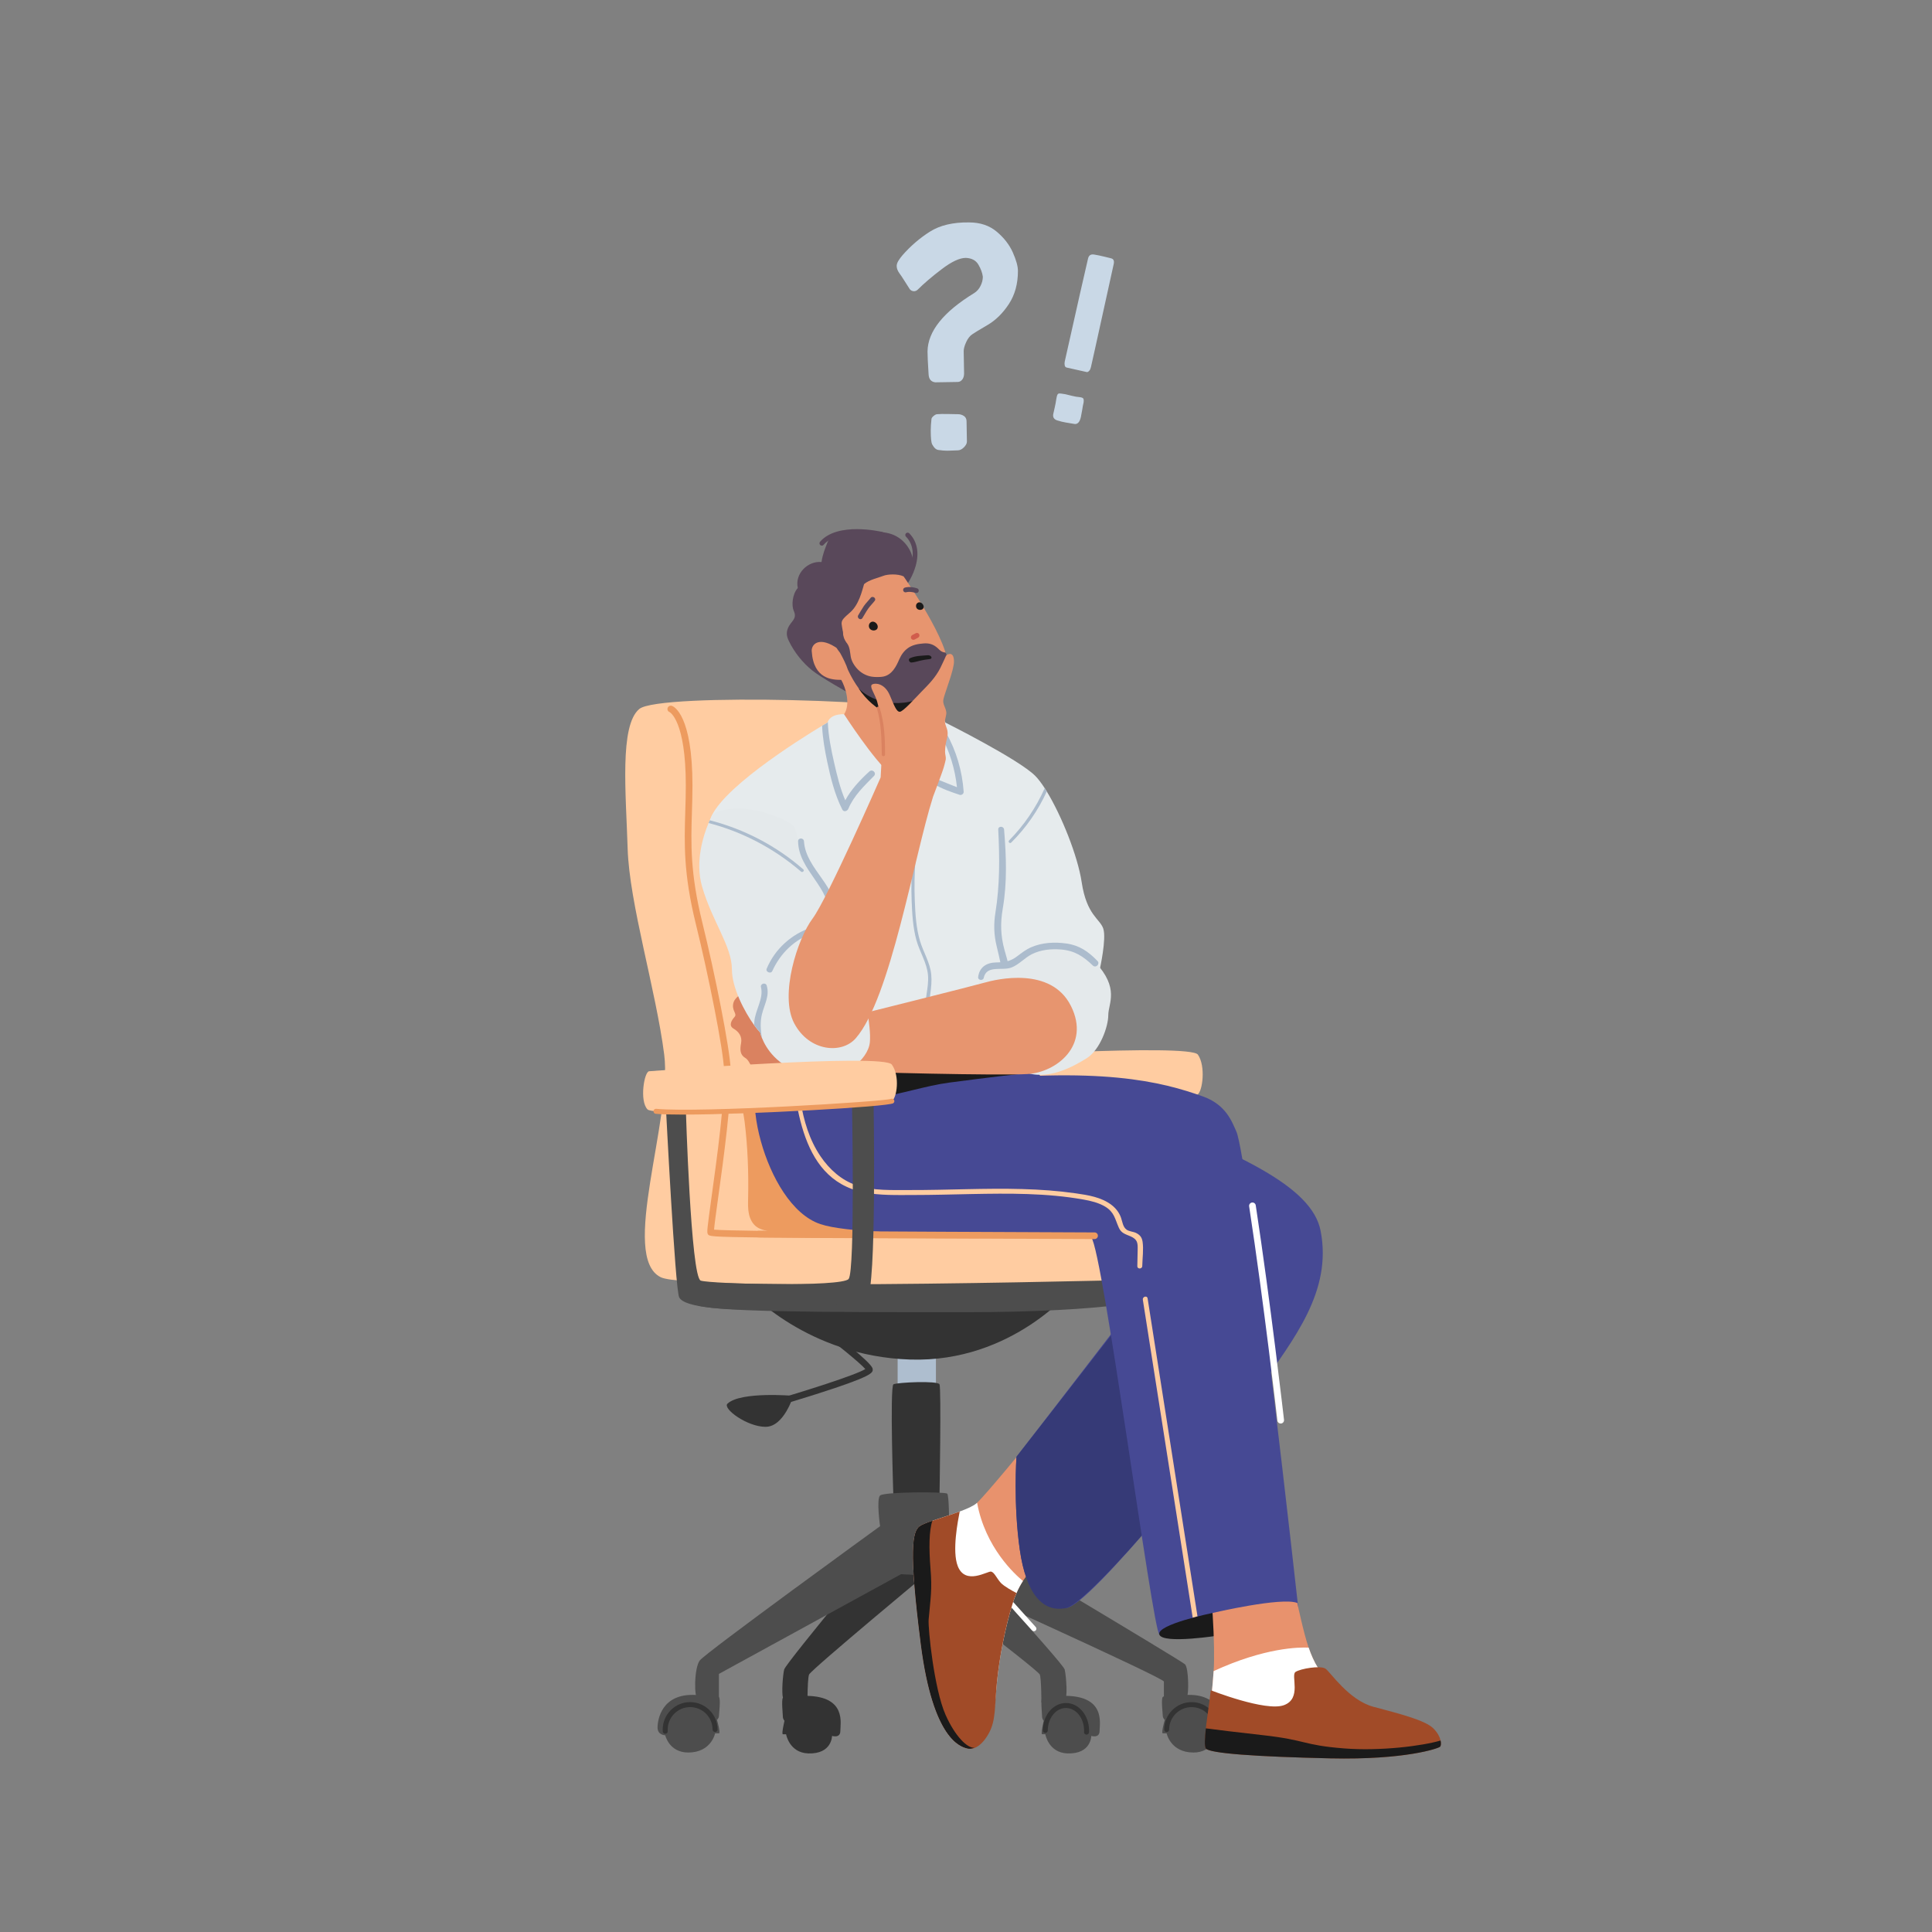 <svg xmlns="http://www.w3.org/2000/svg" id="Calque_1" viewBox="0 0 1080 1080"><rect x="0" y="0" width="1080" height="1080" fill="#808080" stroke="none"/><g><path d="M451.41,948.02c.07-4.27,.28-10.76,.89-11.99,1.5-3,70.6-60.38,70.6-60.38l-17.65-25.08s-65.95,78.96-66.88,82.67c-.77,3.08-1.5,12.83-.7,15.83,0,0-.02,.02-.03,.02-.89,1.07,0,9.65,0,10.72s.89,2.14,.89,2.14c0,0-1.78,7.5-.89,7.5h1.78s1.78,10.38,12.43,10.72c13.27,.43,13.27-9.79,13.27-9.79,0,0,4.64,1.5,4.64-2.79s3.38-19.04-18.35-19.59Z" style="fill:#333;"></path><path d="M645.86,689.21c3.78,.95,7.58,1.83,11.4,2.64,1.25-32.13,.13-85.59,.13-85.59l-11.58,4.18s.99,50.41,.05,78.77Z" style="fill:#1a1a1a;"></path><path d="M536.69,591.3s128.49-8.19,132.95-1.75c4.46,6.44,2.58,20.51-.18,22.29-2.76,1.78-129.5,4.96-133.98,.35-4.49-4.62-1.52-20.93,1.21-20.89Z" style="fill:#ffcca1;"></path><rect x="501.78" y="742.81" width="21.41" height="67.81" style="fill:#aebecf;"></rect><path d="M418.2,721.45s32.98,36.69,90.57,38.55,91.5-40.41,91.5-40.41l-182.06,1.86Z" style="fill:#333;"></path><path d="M378.72,711.23s2.79,13,9.29,17.65c6.5,4.64,69.67,4.64,151.41,4.64s110.54-7.43,113.33-10.22,1.32-14.58,1.32-14.58l-275.34,2.5Z" style="fill:#4d4d4d;"></path><path d="M499.45,838.16s-2.14-63.26,0-64.33,24.66-2.14,25.73,0c1.07,2.14,0,63.26,0,63.26l-25.73,1.07Z" style="fill:#333;"></path><path d="M491.94,853.17s-97.56,70.76-100.78,75.05c-3.22,4.29-3.22,21.44-1.07,21.44s11.79,0,11.79-1.07v-12.87l101.85-55.75s15.01,1.07,18.23,0c0,0,128.66,57.9,128.66,60.04v9.65s11.79,0,12.87-1.07c1.07-1.07,1.07-16.08-1.07-18.23s-131.87-79.34-131.87-79.34c0,0,0-15.01-1.07-16.08s-35.38-1.07-37.52,1.07,0,17.15,0,17.15Z" style="fill:#4d4d4d;"></path><g><path d="M389.02,947.52s11.79,0,12.87,1.07,0,9.65,0,10.72-1.07,2.14-1.07,2.14c0,0,2.14,7.5,1.07,7.5h-2.14s-2.14,10.72-15.01,10.72c-10.72,0-12.87-9.65-12.87-9.65,0,0-4.29,0-4.29-4.29s2.14-19.3,21.44-18.23Z" style="fill:#4d4d4d;"></path><path d="M371.89,969.17c-.73,0-1.34-.56-1.39-1.3-.02-.35-.04-.7-.04-1.05,0-8.45,6.88-15.33,15.33-15.33s15.33,6.88,15.33,15.33c0,.77-.62,1.39-1.39,1.39s-1.39-.62-1.39-1.39c0-6.92-5.63-12.54-12.54-12.54s-12.54,5.63-12.54,12.54c0,.29,0,.58,.03,.86,.05,.77-.53,1.43-1.3,1.48-.03,0-.06,0-.1,0Z" style="fill:#333;"></path></g><g><path d="M662.89,947.52s-11.79,0-12.87,1.07c-1.07,1.07,0,9.65,0,10.72s1.07,2.14,1.07,2.14c0,0-2.14,7.5-1.07,7.5h2.14s2.14,10.72,15.01,10.72c10.72,0,12.87-9.65,12.87-9.65,0,0,4.29,0,4.29-4.29s-2.14-19.3-21.44-18.23Z" style="fill:#4d4d4d;"></path><path d="M680.01,969.17s-.06,0-.1,0c-.77-.05-1.35-.72-1.3-1.48,.02-.28,.03-.57,.03-.86,0-6.92-5.63-12.54-12.54-12.54s-12.54,5.63-12.54,12.54c0,.77-.62,1.39-1.39,1.39s-1.39-.62-1.39-1.39c0-8.45,6.88-15.33,15.33-15.33s15.33,6.88,15.33,15.33c0,.35-.01,.7-.04,1.05-.05,.74-.66,1.3-1.39,1.3Z" style="fill:#333;"></path></g><path d="M653.68,714.94s-266.98,7.36-284.24-.93c-23.22-11.15,6.5-88.25,1.86-124.47-4.64-36.23-19.51-84.53-20.44-115.18-.93-30.65-4.64-68.74,6.5-78.03,11.15-9.29,161.02-4.88,166.51,2.95,6.5,9.29,4.41,63,9.06,75.07s14.86,93.82,14.86,111.47-7.43,78.96-6.5,82.67,112.4,0,117.04,2.79,11.15,43.66-4.64,43.66Z" style="fill:#ffcca1;"></path><path d="M427.35,614.24c-3.21,.19-6.49,.19-9.69,.56-1.07,.13-1.8,.33-2.27,.7-.65,.52-.78,1.39-.55,2.86,.44,2.87,1.03,5.7,1.39,8.59,1.77,14.25,2.28,28.62,1.97,43-.06,2.94-.16,5.91,.48,8.78,.64,2.87,2.1,5.67,4.56,7.29,1.2,.79,2.57,1.27,3.95,1.65,2.63,.74,5.77,1.55,8.52,1.36,.87-.06,1.67-.38,2.55-.42,1.56-.07,3.2,.18,4.76,.25,6.18,.26,12.36,.2,18.54,.31,10.16,.17,20.33,.3,30.49,.42,12.38,.14,24.75,.25,37.13,.32l-101.83-75.67Z" style="fill:#ed9b5f;"></path><path d="M537.39,692.24c-13.95,0-29.62-.01-45.23-.05-27.38-.07-49.23-.2-64.95-.39-30.74-.38-30.88-.66-31.57-2.03-.5-1.01-.41-2.36,2.14-20.76,3.01-21.78,7.56-54.69,6.96-71.03-.43-11.65-8.81-53.31-15.74-81.37-6.99-28.32-6.47-45.03-5.93-62.73,.15-4.74,.3-9.65,.3-14.81,0-36.38-8.98-40.97-9.07-41.01-.96-.35-1.43-1.4-1.07-2.37,.35-.96,1.45-1.45,2.42-1.1,1.17,.43,11.44,5.29,11.44,44.48,0,5.22-.15,10.16-.3,14.93-.54,17.43-1.05,33.9,5.82,61.72,6.97,28.23,15.4,70.25,15.84,82.12,.62,16.67-3.96,49.78-6.99,71.68-1.06,7.65-2.07,14.95-2.3,17.86,13.14,1.11,117.32,1.27,187.18,1.09h0c1.02,0,1.85,.83,1.86,1.85,0,1.03-.83,1.86-1.85,1.86-.31,0-21.25,.05-48.94,.05Zm-138.29-3.68h0Z" style="fill:#ed9b5f;"></path><g><g><path d="M593.2,948.02s-9.76,0-10.65,1.07c-.89,1.07,0,9.65,0,10.72s.89,2.14,.89,2.14c0,0-1.78,7.5-.89,7.5h1.78s1.78,10.38,12.43,10.72c13.27,.43,13.27-9.79,13.27-9.79,0,0,4.64,1.5,4.64-2.79s3.72-20.44-21.47-19.58Z" style="fill:#4d4d4d;"></path><path d="M607.37,969.67s-.05,0-.08,0c-.77-.04-1.36-.7-1.31-1.47,.02-.29,.02-.58,.02-.88,0-6.92-4.55-12.54-10.14-12.54s-10.14,5.63-10.14,12.54c0,.77-.62,1.39-1.39,1.39s-1.39-.62-1.39-1.39c0-8.45,5.8-15.33,12.93-15.33s12.93,6.88,12.93,15.33c0,.35,0,.69-.03,1.03-.04,.74-.66,1.32-1.39,1.32Z" style="fill:#333;"></path></g><path d="M521.77,850.56s72.45,78.96,73.38,82.67,1.8,17.14,0,16.72-13,1.86-13,1.86c0,0,0-13.93-.93-15.79-1.5-3-77.1-60.38-77.1-60.38l17.65-25.08Z" style="fill:#4d4d4d;"></path></g><path d="M577.97,911.87c-.38,0-.76-.16-1.04-.46l-42.26-46.91c-.52-.57-.47-1.45,.1-1.97,.57-.52,1.45-.47,1.97,.1l42.26,46.91c.52,.57,.47,1.45-.1,1.97-.27,.24-.6,.36-.93,.36Z" style="fill:#fff;"></path><path d="M424.7,788.79c-.81,0-1.55-.53-1.79-1.35-.28-.99,.29-2.01,1.28-2.3,26.14-7.48,54.4-16.6,59.53-19.83-2.96-3.46-16.71-14.59-29.49-24.28-.82-.62-.98-1.78-.36-2.6,.62-.82,1.79-.98,2.6-.36,31.39,23.78,31.39,26.47,31.39,27.49,0,1.85,0,3.75-31.95,13.89-15.18,4.82-30.55,9.22-30.7,9.26-.17,.05-.34,.07-.51,.07Zm59.53-22.76h0Z" style="fill:#333;"></path><path d="M443.47,780.28s-29.51-2.58-36.81,4.39c-2.85,2.73,10.97,12.94,21.3,12.94s15.51-17.33,15.51-17.33Z" style="fill:#333;"></path></g><g><g><g><path d="M518.49,920.1c6.83,53.43,20.67,51.97,24.43,52.89,3.76,.92,3.28-1.19,6.99-8.24,3.72-7.05,3.22-11.29,4.55-24.9,1.34-13.61,5.26-25.58,9.65-39.44,.62-1.98,3.4-8.24,4.11-9.87,1.16-2.68,2.42-4.92,3.61-6.75,3.18-4.87,6-6.89,6-6.89l-4.04-69.06s-22.39,27.37-27.59,32.21c-.07,.06-.14,.13-.21,.2-1.68,1.54-5.58,5.99-9.81,7.55-8.7,3.23-18.08,4.84-20.6,6.9-3.74,3.07-3.93,11.98,2.91,65.4Z" style="fill:#e8926d;"></path><path d="M514.74,919.18c6.83,53.43,22.34,57.35,26.1,58.27,3.76,.92,7.72-3.09,11.44-10.14s3.68-13.17,5.01-26.77c1.34-13.61,4.53-30.74,8.92-44.6,.62-1.98,1.31-3.77,2.02-5.41,1.16-2.68,2.42-4.92,3.61-6.75-4.45-3.64-21.04-18.63-25.64-43.74-.07,.06-.14,.13-.21,.2-1.68,1.54-5.29,3.15-9.52,4.71-8.7,3.23-20.02,6.29-22.54,8.35-3.74,3.07-6.03,12.46,.8,65.88Z" style="fill:#fff;"></path><path d="M514.74,919.18c6.83,53.43,22.34,57.35,26.1,58.27,3.76,.92,8.43-1.92,12.15-8.97,3.72-7.05,2.97-14.34,4.3-27.94,1.34-13.61,4.53-30.74,8.92-44.6,.62-1.98,1.31-3.77,2.02-5.41-2.46-1.29-7.06-3.85-8.76-5.7-2.36-2.57-3.55-5.84-5.42-6.3-1.88-.46-14.38,7.93-18.66-3.07-3.29-8.46,.12-25.45,1.09-30.52-8.7,3.23-20.02,6.29-22.54,8.35-3.74,3.07-6.03,12.46,.8,65.88Z" style="fill:#a14b28;"></path><path d="M521.21,850.13c-1.87,5.48-1.98,15.31-1.06,26.58,1,12.19,.08,15.94-1.03,28.61-.42,4.82,3.02,38.69,9.42,53.2,5.34,12.09,12.29,18.93,16.24,18.46-1.48,.55-2.86,.73-3.95,.47-3.76-.92-19.26-4.84-26.1-58.27-6.83-53.43-4.54-62.82-.8-65.88,1.09-.89,3.82-1.97,7.27-3.17Z" style="fill:#1a1a1a;"></path></g><path d="M703.84,776.25c-19.51,27.87-94.75,121.69-107.75,122.61-13,.93-22.44-7.53-26.01-32.51-3.72-26.01-1.86-52.02-1.86-52.02,3.72-4.64,78.03-101.25,78.03-101.25l-208.07-144.57,95.91,21.2s39.94-9.29,48.3,13.93c1.71,4.75,27.95,9.76,32.98,11.61,78.03,28.8,118.01,48.02,122.85,72.75,6.6,33.73-14.86,60.38-34.37,88.25Z" style="fill:#464994;"></path><path d="M621.91,745.43c-21.39,27.49-51.32,65.94-53.69,68.9,0,0-1.86,26.01,1.86,52.02,3.57,24.98,13,35.3,26.01,32.51,6.47-1.39,29.23-24.87,52.47-52.43-9.11-33.6-17.39-67.44-26.65-101Z" style="fill:#363a77;"></path><path d="M726.13,902.58c-1.86,5.57-70.6,17.65-78.03,11.15-3.96-3.46-31.58-214.58-38.08-222.01-4.41-5.03-123.54,1.86-151.41-7.43-15.97-5.32-27.79-26.48-33.28-46.34-1.47-5.28-2.48-10.46-3-15.23-.09-.87-.19-1.75-.26-2.62-.32-3.3-.53-6.54-.66-9.67-.23-5.49-.23-10.65-.11-15.14,.04-1.62,.09-3.16,.16-4.59,.07-1.26,.13-2.44,.19-3.54,0-.05,0-.09,0-.13,.02-.33,.05-.66,.07-.97,.09-1.49,.19-2.79,.29-3.87,.02-.24,.04-.46,.06-.65,0-.13,.03-.26,.04-.39,0-.07,0-.14,.02-.2,.15-1.64,.26-2.55,.26-2.55l50.16-.93,4.11,16.49,4.45,17.92,.04,.13c2.33-.37,4.64-.73,6.92-1.09,.03,0,.05,0,.07,0,15.42-2.39,29.53-4.27,42.45-5.72,.04,0,.08,0,.13-.02,84.49-9.48,118.64-.5,141.79,7.77,13,4.64,16.26,14.4,18.58,19.51,6.85,15.06,35.07,270.14,35.07,270.14Z" style="fill:#464994;"></path><path d="M715.91,795.77c-.94,0-1.74-.7-1.85-1.65-.07-.65-7.52-65.62-15.78-119.76-.16-1.02,.54-1.97,1.56-2.13,1.02-.16,1.97,.54,2.13,1.56,8.27,54.21,15.73,119.25,15.8,119.9,.12,1.02-.62,1.95-1.64,2.06-.07,0-.14,.01-.21,.01Z" style="fill:#fff;"></path><path d="M682.27,914.11s-32.31,5.19-34.17-.38c-1.86-5.57,29.72-12.08,29.72-12.08l4.44,12.46Z" style="fill:#1a1a1a;"></path><path d="M611.88,692.65h0c-22.6-.06-138-.61-187.65-.93-1.03,0-1.85-.84-1.85-1.87,0-1.03,.86-1.87,1.87-1.85,49.65,.32,165.03,.87,187.63,.93,1.03,0,1.86,.84,1.85,1.86,0,1.02-.83,1.85-1.86,1.85Z" style="fill:#ed9b5f;"></path><g><path d="M675.43,969.46c.93,6.5,19.51,6.5,52.02,8.36,32.51,1.86,65.95-.93,70.6-5.57s-16.72-7.43-23.22-9.29c-6.5-1.86-31.58-20.44-38.09-30.65-2.12-3.33-3.85-7.36-5.2-11.27-2.82-8.08-6.33-24.96-6.33-24.96-8.68-3.49-47.37,5.57-47.37,5.57,.93,14.86,1.03,26.18,.59,32.48-1.25,18.81-3.69,30.46-2.99,35.33Z" style="fill:#e8926d;"></path><path d="M675.43,969.46c.93,6.5,19.51,6.5,52.02,8.36,32.51,1.86,65.95-.93,70.6-5.57s-16.72-7.43-23.22-9.29c-6.5-1.86-31.58-20.44-38.09-30.65-2.12-3.33-3.85-7.36-5.2-11.27-5.28-.27-24.38-.1-53.11,13.1-1.25,18.81-3.69,30.46-2.99,35.33Z" style="fill:#fff;"></path><path d="M676.82,944.85s30.65,12.08,40.87,8.36c10.22-3.72,3.72-16.72,6.5-18.58s13.93-3.72,16.72-1.86,13,17.65,26.94,21.36,28.8,7.43,33.44,12.08c4.64,4.64,4.64,9.29,3.72,10.22s-19.51,7.43-61.31,6.5c-41.8-.93-67.81-2.79-69.67-5.57s1.86-23.22,2.79-32.51Z" style="fill:#a14b28;"></path><path d="M743.7,982.93c-41.8-.93-67.81-2.79-69.67-5.57-.8-1.21-.56-5.72,.04-11.2,6.21,.81,16.78,2.13,31.54,3.77,25.08,2.79,22.29,5.57,45.52,7.43,20.49,1.64,44.12-1.39,54.16-4.4,.38,1.73,.16,3.03-.28,3.47-.93,.93-19.51,7.43-61.31,6.5Z" style="fill:#1a1a1a;"></path></g><path d="M638.7,694.11c-.35-2.43-1.53-3.89-3.73-4.92-1.58-.74-3.81-.78-5.24-1.83-2.04-1.49-2.3-4.41-3.06-6.6-1-2.87-2.85-5.27-5.24-7.13-5.68-4.41-13.26-5.58-20.17-6.56-9.84-1.41-19.77-2.1-29.71-2.38-20.91-.6-41.82,.61-62.73,.55-9.89-.03-20.63,.53-30.11-2.67-8.36-2.81-15.14-8.96-20.02-16.17-12.63-18.65-12.12-42.07-15.24-63.52-.25-1.74-3.02-1.7-2.76,.06,4.31,29.6,4.51,75.94,42.13,83.57,9.06,1.84,18.67,1.5,27.86,1.5,10.77,0,21.53-.32,32.29-.53,20.85-.4,42.04-.61,62.64,3.06,4.17,.74,8.51,1.77,12.18,3.97,5.13,3.07,5.47,6.92,7.67,11.84,1.38,3.07,3.66,3.52,6.5,4.76,3.98,1.73,4.07,3.79,4,7.37-.06,3.1-.13,6.2-.19,9.3-.04,1.78,2.73,1.72,2.76-.06,.09-4.39,.81-9.25,.18-13.6Z" style="fill:#ffcca1;"></path><path d="M669.4,903.52c-9.29-59.24-18.58-118.47-27.88-177.71-.27-1.75-2.94-1.01-2.67,.73,9.29,59.25,18.59,118.49,27.88,177.74,.88-.27,1.77-.52,2.66-.76Z" style="fill:#ffcca1;"></path></g><g><path d="M614.9,541.41s-40.87,47.37-37.16,52.02-161.1,20.69-160.73,18.88c1.52-7.27,3.65-14.42,5.49-21.62,1.27-4.93,2.41-9.88,3.11-14.92,1-7.07,1.15-14.23,1.31-21.36,.21-9.75,.41-19.62-1.63-29.16-3.09-14.55-12.06-26.71-18.97-39.6-3.55-6.61-11.26-17.93-9.73-25.99,3.22-16.92,50.48-46.42,62.95-53.95,1.9-1.14,3-1.78,3-1.78,.06-.18,.12-.34,.2-.5,2.17-5.02,10.02-4.14,10.02-4.14,0,0,32.51-8.36,41.8-8.36s13.93,13,13.93,13c0,0,40.87,20.44,50.16,29.72,1.66,1.66,3.47,4.04,5.34,6.94,.39,.59,.77,1.2,1.15,1.83,8.29,13.53,17.33,36.11,19.52,50.68,2.79,18.58,10.22,20.44,12.08,26.01,1.86,5.57-1.86,22.29-1.86,22.29Z" style="fill:#e6ebed;"></path><path d="M561.5,530.97c-2.16-8-2.35-14.91-.95-23.07,2.53-14.7,1.96-29.35,.74-44.16-.17-2.07-3.37-2.12-3.27,0,.8,15.8,.93,30.81-1.58,46.47-1.03,6.41-.85,12.34,.68,18.65,1.64,6.78,3.08,13.26,4.2,20.13,.24,1.49,2.74,1.48,3,0,1.02-6.01-1.27-12.28-2.82-18.02Z" style="fill:#acbccd;"></path><path d="M585.16,442.42c-4.83,10.63-11.58,20.32-19.89,28.59-.76,.77-1.95-.42-1.19-1.19,8.39-8.48,15.11-18.39,19.92-29.23,.39,.59,.77,1.2,1.15,1.83Z" style="fill:#acbccd;"></path><path d="M520.57,544.76c-.64-6.62-4.33-12.32-6.23-18.58-2.2-7.27-2.65-15.02-2.96-22.57-.31-7.61-.17-15.23,.34-22.83,.07-1.04-1.53-1.03-1.61,0-.61,7.6-.78,15.21-.49,22.83,.28,7.28,.7,14.73,2.61,21.79,1.81,6.69,5.95,12.78,6.53,19.78,.58,7.12-2.29,14.11-1.31,21.22,.12,.88,1.51,.64,1.52-.21,.09-7.14,2.29-14.32,1.6-21.44Z" style="fill:#acbccd;"></path><path d="M528.8,409.43c-1.01-1.8-3.74-.2-2.77,1.62,4.83,9.08,7.84,18.8,8.92,28.99-3.84-1.43-7.56-3.1-11.41-4.51-1.72-.63-2.72,1.99-1.22,2.89,4.35,2.6,9.37,4.31,14.15,5.9,1.03,.35,2.3-.59,2.23-1.7-.83-11.75-4.13-22.92-9.9-33.19Z" style="fill:#acbccd;"></path><path d="M488.54,433.78c-5.5,5.61-11.21,10.92-14.31,18.33-.56,1.33-2.57,2.02-3.37,.45-4.28-8.46-6.53-17.74-8.49-26.98-1.25-5.96-2.54-13.04-2.81-19.86,1.9-1.14,3-1.78,3-1.78,.06-.18,.12-.34,.2-.5,.21,7.73,1.97,16.09,3.52,22.89,1.63,7.14,3.33,14.31,6.22,21.04,3.39-6.19,8.27-11.36,13.49-16.13,1.72-1.57,4.2,.88,2.55,2.55Z" style="fill:#acbccd;"></path><path d="M575.88,599.93c-4.89,.12-22.78,2.3-45.18,5.24-.05,0-.09,.02-.13,.02-13.17,1.73-27.45,6.68-42,8.68-.02,0-.48-2.94-.51-2.94-2.32,.32-4.65,.64-6.96,.96-23.14,3.19-45.15,6.28-59.03,8.22-.32-3.3-.53-6.54-.66-9.67-.23-5.49-.23-10.65-.11-15.14,.41-1.52,.82-3.06,1.21-4.59l54.15,3.26,99.23,5.97Z" style="fill:#1a1a1a;"></path></g><g><path d="M506.29,326.56c.46,.04,.93-.16,1.21-.57,.12-.17,2.85-4.24,4.37-9.65,2.07-7.37,.84-13.66-3.56-18.19-.5-.52-1.33-.53-1.85-.03-.52,.5-.53,1.33-.03,1.85,9.06,9.33-1,24.39-1.1,24.54-.41,.6-.25,1.41,.35,1.82,.19,.13,.4,.2,.61,.22Z" style="fill:#59485a;"></path><path d="M507.24,326.17c.62-4.22,3.69-6.96,3.34-11.73-.51-6.95-5.39-13.39-11.94-15.76-3.77-1.36-7.85-1.44-11.86-1.51-3.7-.06-7.39-.12-11.09-.18-2.25-.04-4.6-.06-6.64,.89-2.94,1.36-5.34,2.37-6.51,5.39s-2.74,6.68-3.3,10.91c-7.46-.77-15.06,6.35-13.27,14.51-3.21,3.62-3.5,9.99-2.26,12.75,2.13,4.72-1.56,5.59-3.25,9.75-1.04,2.55-.7,4.59,.47,7.03,3.03,6.34,7.69,12.17,13.05,16.51,4.94,4,20.28,12.55,20.28,12.55,10.79,1.26,28.51-31.38,28.51-31.38,.43-2.84,.86-5.68,1.28-8.52,.96-6.37,1.92-12.74,2.88-19.12,.11-.7,.21-1.4,.31-2.1Z" style="fill:#59485a;"></path><path d="M466.02,373.17s1.85,2.69,4,6.42c2.83,4.88,5.54,14.12,1.82,19.69,0,0,16.6,25.74,26.01,33.44,11.05,9.05,19.51,8.36,19.51,8.36,0,0,6.86-14.23,9.29-23.22,1.24-4.61-2.8-12.44-4.36-15.27-.4-.73-.82-1.47-1.25-2.19-3.16-5.38-6.75-10.27-7.1-10.54-2.65-2.07-4.84-4.64-6.48-6.94-2.26-3.13-3.5-5.72-3.5-5.72l-37.94-4.02Z" style="fill:#e7956f;"></path><g><g><path d="M453.76,364c1,15.92,11.8,15.98,16.34,16.05,1.51,.02,.57-1.69,.57-1.69,6.47,9.7,14.56,14.66,23.62,15.34,5.02,.38,10.34-.57,15.84-2.78,.95-.37,1.91-.8,2.87-1.25,5.22-2.47,14.99-9.26,16.56-15.93,.05-.2,.08-.4,.11-.6,2.07-12.98-24.56-50.94-24.56-50.94-3.36-1.59-9.18-1.2-11.32-.3-2.13,.9-8,2.16-10.77,4.63-1.07,3.44-2.79,11.77-8.23,16.19-.84,.68-2.72,2.42-3.4,3.27-1.57,1.94-.75,3.56-.41,6.03,.33,2.36,.23,3.66,1.33,5.78,.47,.91,1.03,1.91,.8,2.91-.32,1.38-2.68,2.81-3.47,2.68-.32-.05-.59-.25-.86-.44-10.77-7.79-15.27-2.81-15.03,1.05Z" style="fill:#e7956f;"></path><path d="M513.83,354.56c-.35-.67-1.23-.96-1.9-.6-.66,.35-1.33,.71-1.99,1.06-.67,.36-.95,1.22-.6,1.9,.35,.67,1.23,.96,1.9,.6,.66-.35,1.33-.71,1.99-1.06,.67-.36,.95-1.22,.6-1.9Z" style="fill:#d15d4c;"></path><path d="M486.66,334.24c-1.2,1.56-2.64,2.92-3.76,4.54-1.13,1.65-2.06,3.44-3.13,5.13-.96,1.53,1.33,3.16,2.31,1.62,1.07-1.69,1.99-3.49,3.13-5.13,1.12-1.62,2.55-2.98,3.76-4.54,1.11-1.44-1.2-3.06-2.31-1.62Z" style="fill:#59485a;"></path><path d="M505.73,331.04c-.43-.16-.77-.54-.86-1.03-.13-.74,.35-1.44,1.09-1.57,.17-.03,2.51-.87,6.68,.42,.72,.21,1.12,.98,.9,1.69-.22,.71-.98,1.12-1.69,.9-3.52-1.08-5.37-.35-5.4-.34-.25,.04-.49,.02-.71-.06Z" style="fill:#59485a;"></path></g><path d="M520.13,401.58c2.38-4.91,5.15-9.64,6.88-14.83,1.87-5.62,2.78-11.44,3.11-17.32,0-.02,0-.05-.01-.07-.27-1.41-.74-2.78-1.27-4.11-.05-.13-.1-.25-.19-.35-.16-.18-.43-.15-.64-.18-.25-.04-.5-.09-.74-.17-.48-.15-.94-.37-1.36-.66-.63-.44-1.15-1.03-1.72-1.55-2.3-2.14-4.78-2.9-7.86-2.66-3.07,.24-6.25,.78-8.8,2.61-2.22,1.59-3.81,3.88-4.87,6.37-1.71,3.98-4.02,8.44-8.63,9.5-1.15,.26-2.34,.31-3.52,.31-1.07,0-2.15-.04-3.21-.21-2.87-.45-5.57-1.87-7.63-3.91-1.87-1.85-3.63-4.55-4.08-7.2-.45-2.62-.45-5.33-2.12-7.58-.6-.81-1.38-1.51-1.79-2.43-.7-1.56-.21-3.45-.89-5.02-.45,2.11-1.2,4.15-2.22,6.05-.73,1.36-1.5,2.59-.8,4.11,.52,1.12,1.47,1.98,2.06,3.05,1.54,2.82,3.14,5.99,4.15,9.05,3.49,7.57,8.39,14.58,14.86,19.84,6.47,5.26,14.56,8.69,22.9,8.89,2.46,.06,5.44-.12,7.71-1.18,.22-.1,.44-.22,.66-.33Z" style="fill:#59485a;"></path></g><path d="M459.28,305.02c.41,.04,.83-.11,1.11-.45,8.76-10.11,32.02-4.7,32.25-4.64,.69,.16,1.41-.27,1.58-.97,.17-.7-.27-1.41-.97-1.58-1.02-.24-25.06-5.83-34.84,5.47-.47,.55-.41,1.38,.13,1.85,.21,.19,.47,.29,.73,.31Z" style="fill:#59485a;"></path><path d="M486.26,348.31c-.77,.89-.72,2.37,.07,3.25s2.18,1.11,3.25,.61c.32-.15,.61-.37,.79-.67,1.33-2.35-2.13-5.48-4.11-3.19Z" style="fill:#1a1a1a;"></path><path d="M512.53,337.4c-.67,.77-.62,2.04,.06,2.8,.68,.76,1.88,.96,2.8,.52,.27-.13,.53-.31,.68-.58,1.15-2.02-1.83-4.72-3.54-2.74Z" style="fill:#1a1a1a;"></path><path d="M518.54,366.29c-3.5,.32-6.57,.21-9.84,1.64-1.24,.54-.44,2.51,.85,2.42,1.63-.11,3.17-.64,4.75-1.02,1.77-.42,3.57-.7,5.38-.9,2-.22,.88-2.33-1.14-2.14Z" style="fill:#1a1a1a;"></path><path d="M479.89,384.73s8.68,9.91,25.4,8.06c16.72-1.86,23.76-14.85,23.76-14.85,0,0-2.4,20.42-14.48,23.21s-25.72-3.11-34.69-16.42Z" style="fill:#1a1a1a;"></path></g><g><path d="M547.09,551.63s0-11.15,7.43-12.08c7.43-.93,13.93-1.86,15.79-5.57,1.86-3.72,27.87-11.15,41.8,3.72,13.93,14.86,7.43,23.22,7.43,29.72s-4.64,19.51-12.08,24.15-22.29,13-35.3,7.43c-13-5.57-25.08-47.37-25.08-47.37Z" style="fill:#e4e9eb;"></path><path d="M463.94,562.11c-12.44-5.27-33.14-14.13-35.86-13.28-3.65,1.15-16.36,6.54-17.95,11.29s2.24,6.38,.49,8.35c-1.75,1.96-3.44,4.85-.55,6.55,2.89,1.69,4.91,4.36,4.2,8.13-.71,3.76-.55,6.55,2.34,8.24,2.89,1.69,4.2,8.13,6.11,8.95,1.55,.67,26.94-1.3,42.39-1.91-.37-12.1-.71-24.21-1.18-36.31Z" style="fill:#da8260;"></path><path d="M598.64,562.31c-11.15-22.29-41.8-14.86-48.3-13s-65.95,16.72-65.95,16.72c0,0-10.22,1.86-14.86,0-1.05-.42-3.67-1.7-7.13-3.41-.24,11.87-.6,23.73-.93,35.6,2.89,.07,5.36,.17,7.14,.32,11.15,.93,90.1,2.79,105.89,1.86,15.79-.93,35.3-15.79,24.15-38.08Z" style="fill:#e7956f;"></path><path d="M613.48,537.17c-5.07-5.24-10.07-8.73-17.4-9.75-6.58-.91-13.51-.58-19.67,2.11-2.89,1.26-5.25,3.1-7.74,4.99-3.89,2.97-7.02,3.4-11.83,3.49-5.37,.1-9.4,2.65-10.05,8.23-.21,1.77,2.74,2.15,3.11,.42,1.58-7.45,10.28-3.8,15.47-5.8,4.28-1.65,7.31-5.35,11.36-7.42,5-2.54,10.87-3.12,16.39-2.66,7.65,.64,12.39,3.79,17.78,8.95,1.69,1.62,4.21-.89,2.58-2.58Z" style="fill:#acbccd;"></path></g><g><path d="M486.24,582.74c-.93,9.29-14.86,23.22-36.23,17.65-15.76-4.11-21.92-14.8-24.06-20.12-.77-1.89-1.02-3.1-1.02-3.1-.91-.91-2.08-2.33-3.36-4.11-5.24-7.29-12.43-20.73-12.43-31.18,0-13-11.15-26.94-16.72-46.45-3.9-13.65,.61-27.99,3.68-35.36,.23-.55,.45-1.06,.66-1.53,.98-2.23,1.7-3.51,1.7-3.51,17.18-8.82,45.05,4.18,45.98,7.9s4.64,18.58,10.22,24.15c5.57,5.57,9.29,19.51,9.29,19.51l18.58,46.45s4.64,20.44,3.72,29.72Z" style="fill:#e4e9eb;"></path><path d="M453.78,518.38c-11.36,3.8-20.57,12.05-25.21,23.14-.74,1.77,2.32,3.08,3.13,1.32,4.58-10.03,12.44-17.7,22.94-21.32,1.96-.68,1.13-3.8-.86-3.14Z" style="fill:#acbccd;"></path><path d="M425.97,566.78c-1.12,4.48-.84,9.01,0,13.49-.77-1.89-1.02-3.1-1.02-3.1-.91-.91-2.08-2.33-3.36-4.11,0-.6,.03-1.2,.07-1.8,.4-6.4,5.32-13.03,3.74-19.36-.53-2.1,2.64-2.97,3.23-.89,1.64,5.77-1.28,10.32-2.65,15.78Z" style="fill:#acbccd;"></path><path d="M449.43,470.31c-.14-2.1-3.33-2.14-3.29,0,.27,16.36,18.34,25.59,17.35,42.14-.14,2.31,3.23,2.17,3.51,0,2.17-16.72-16.54-26.21-17.57-42.14Z" style="fill:#acbccd;"></path><path d="M447.76,487.21c-14.95-12.86-32.61-22.19-51.66-27.14,.23-.55,.45-1.06,.66-1.53,19.27,4.93,37.29,14.33,52.29,27.46,.86,.75-.44,1.96-1.29,1.22Z" style="fill:#acbccd;"></path><path d="M521.5,445.65c-10.64,33.52-23.64,112.48-43.15,134.77-7.83,8.95-26.01,7.43-34.37-8.36-8.36-15.79,1.86-47.37,10.22-58.52,8.36-11.15,38.08-78.96,38.08-78.96,0,0,.93-14.86,.93-22.29s-2.03-17.93-3.34-21.51c-1.31-3.57-4.1-7.29-2.24-8.22s6.97-.46,9.75,6.04c2.45,5.73,3.72,9.29,5.57,9.29s8.17-7.14,12.08-11.15c3.91-4.01,7.9-7.9,10.68-13.47,.79-1.59,1.56-3.19,2.28-4.81,.21-.48,.42-.96,.63-1.44,.29-.66,.52-.97,1.25-1.22,.36-.13,.72-.24,1.1-.25,2.55-.04,2.44,4.24,2.17,5.86-.77,4.61-2.48,9.1-3.92,13.53-.62,1.91-1.32,3.82-1.8,5.77-.7,2.87,1.17,4.52,1.54,7.21,.26,1.94-.85,3.85-.71,5.81,.1,1.3,.74,2.5,1.11,3.75,.35,1.18,.46,2.42,.32,3.64-.12,1.05-.42,2.07-.66,3.11-.46,1.99-.71,4.03-.73,6.07-.02,1.4,.59,2.86,.39,4.24-.15,1.03-.55,2.12-.77,3.15-.57,2.74-6.34,17.65-6.44,17.95Z" style="fill:#e7956f;"></path><path d="M491.69,395.55c-.3-.96-1.81-.55-1.51,.42,2.56,8.42,2.55,17.19,2.77,25.89,.03,1.15,1.78,1.15,1.79,0,.03-8.87-.33-17.8-3.04-26.31Z" style="fill:#da8260;"></path></g></g><g><path d="M488.33,615.55s1.86,105.89-3.72,110.54-99.39,11.15-104.97-.93c-2.27-4.92-7.43-106.82-7.43-106.82l11.15,.93s2.79,94.75,8.36,96.61c5.57,1.86,78.96,3.72,82.67-.93s1.86-99.39,1.86-99.39h12.08Z" style="fill:#4d4d4d;"></path><path d="M362.93,598.83s130.98-10.22,135.62-3.72,2.79,18.58,0,20.44-131.9,9.29-136.55,4.64-1.86-21.36,.93-21.36Z" style="fill:#ffcca1;"></path><path d="M381.82,623.07c-6.58,0-11.88-.14-15.26-.45-.77-.07-1.33-.75-1.26-1.52,.07-.77,.75-1.34,1.52-1.26,24.86,2.3,126.47-4.03,131.1-5.52,.62-.33,1.4-.13,1.8,.46,.43,.64,.25,1.51-.39,1.93-2.98,1.99-80.46,6.35-117.51,6.35Zm115.96-8.67s0,0,0,0c0,0,0,0,0,0Z" style="fill:#ed9b5f;"></path></g><path d="M508.4,161.38l-2.78-4.36c-1.32-2.11-2.25-3.5-2.78-4.16-1.06-1.45-1.59-2.84-1.59-4.16,0-.92,.33-1.91,.99-2.97,.66-1.06,1.39-2.05,2.18-2.97,4.49-5.15,9.58-9.54,15.26-13.18,5.68-3.63,13.01-5.38,22-5.25,6.21,0,11.36,1.72,15.46,5.15,4.09,3.44,7.1,7.3,9.02,11.6,1.91,4.3,2.87,7.76,2.87,10.41,0,7.14-1.68,13.28-5.05,18.43-3.37,5.15-7.37,9.09-11.99,11.79-4.63,2.71-7.4,4.39-8.32,5.05-1.46,.93-2.64,2.41-3.57,4.46-.93,2.05-1.39,3.74-1.39,5.05l.2,11.5c.13,1.85-.17,3.27-.89,4.26-.73,.99-1.62,1.49-2.68,1.49l-12.49,.2c-2.38-.26-3.64-1.78-3.77-4.56-.4-6.21-.59-10.44-.59-12.68,.13-11.23,8.85-22.13,26.16-32.7,1.45-.92,2.61-2.24,3.47-3.96,.86-1.72,1.29-3.43,1.29-5.15-.27-2.11-1.09-4.36-2.48-6.74-1.39-2.38-3.73-3.63-7.04-3.77-3.44,0-7.9,2.08-13.38,6.24-5.48,4.16-9.94,7.96-13.38,11.4-.66,.66-1.39,.99-2.18,.99-1.06,0-1.92-.46-2.58-1.39Zm27.15,70.16c1.19,0,2.28,.33,3.27,.99,.99,.66,1.49,1.65,1.49,2.97l.2,11.3c0,1.06-.56,2.15-1.68,3.27-1.12,1.12-2.28,1.68-3.47,1.68l-5.75,.2c-1.46,0-3.11-.13-4.96-.4-1.32-.13-2.51-1.19-3.57-3.17-.53-1.06-.79-3.63-.79-7.73,0-1.85,.13-3.96,.4-6.34,0-.53,.4-1.12,1.19-1.78,.79-.66,1.45-.99,1.98-.99,1.45-.13,3.57-.16,6.34-.1,2.78,.07,4.56,.1,5.35,.1Z" style="fill:#c9d8e6;"></path><path d="M590.4,223.51c.23-1.48,.47-2.45,.73-2.91,.26-.45,.64-.68,1.15-.66,.51,.01,1.6,.15,3.28,.43,.68,.15,1.84,.44,3.49,.86,1.64,.42,3.17,.68,4.58,.79,.99,.12,1.63,.36,1.91,.73,.27,.37,.34,1.1,.2,2.19-.39,1.75-.64,3.08-.74,3.98l-.8,4.27c-.33,1.46-.82,2.5-1.47,3.13-.65,.62-1.41,.83-2.29,.64-.58-.13-1.5-.28-2.74-.46-1.24-.17-2.69-.45-4.34-.82l-2.45-.7c-1.71-.59-2.43-1.72-2.16-3.4l.85-3.8c.44-1.95,.7-3.37,.8-4.27Zm30.73-79.09c1.36,.31,1.84,1.39,1.43,3.24l-10.41,47.25-2.29,10.23c-.2,.88-.47,1.53-.82,1.96-.35,.43-.67,.69-.94,.79-.28,.09-.46,.13-.56,.1l-11.26-2.52c-.59-.13-.95-.54-1.1-1.24-.15-.7-.14-1.44,.04-2.22,7.15-31.96,11.48-51.1,12.99-57.42,.44-1.95,1.68-2.69,3.72-2.24,1.58,.25,3.41,.64,5.5,1.15,2.08,.52,3.32,.82,3.71,.91Z" style="fill:#c9d8e6;"></path></svg>